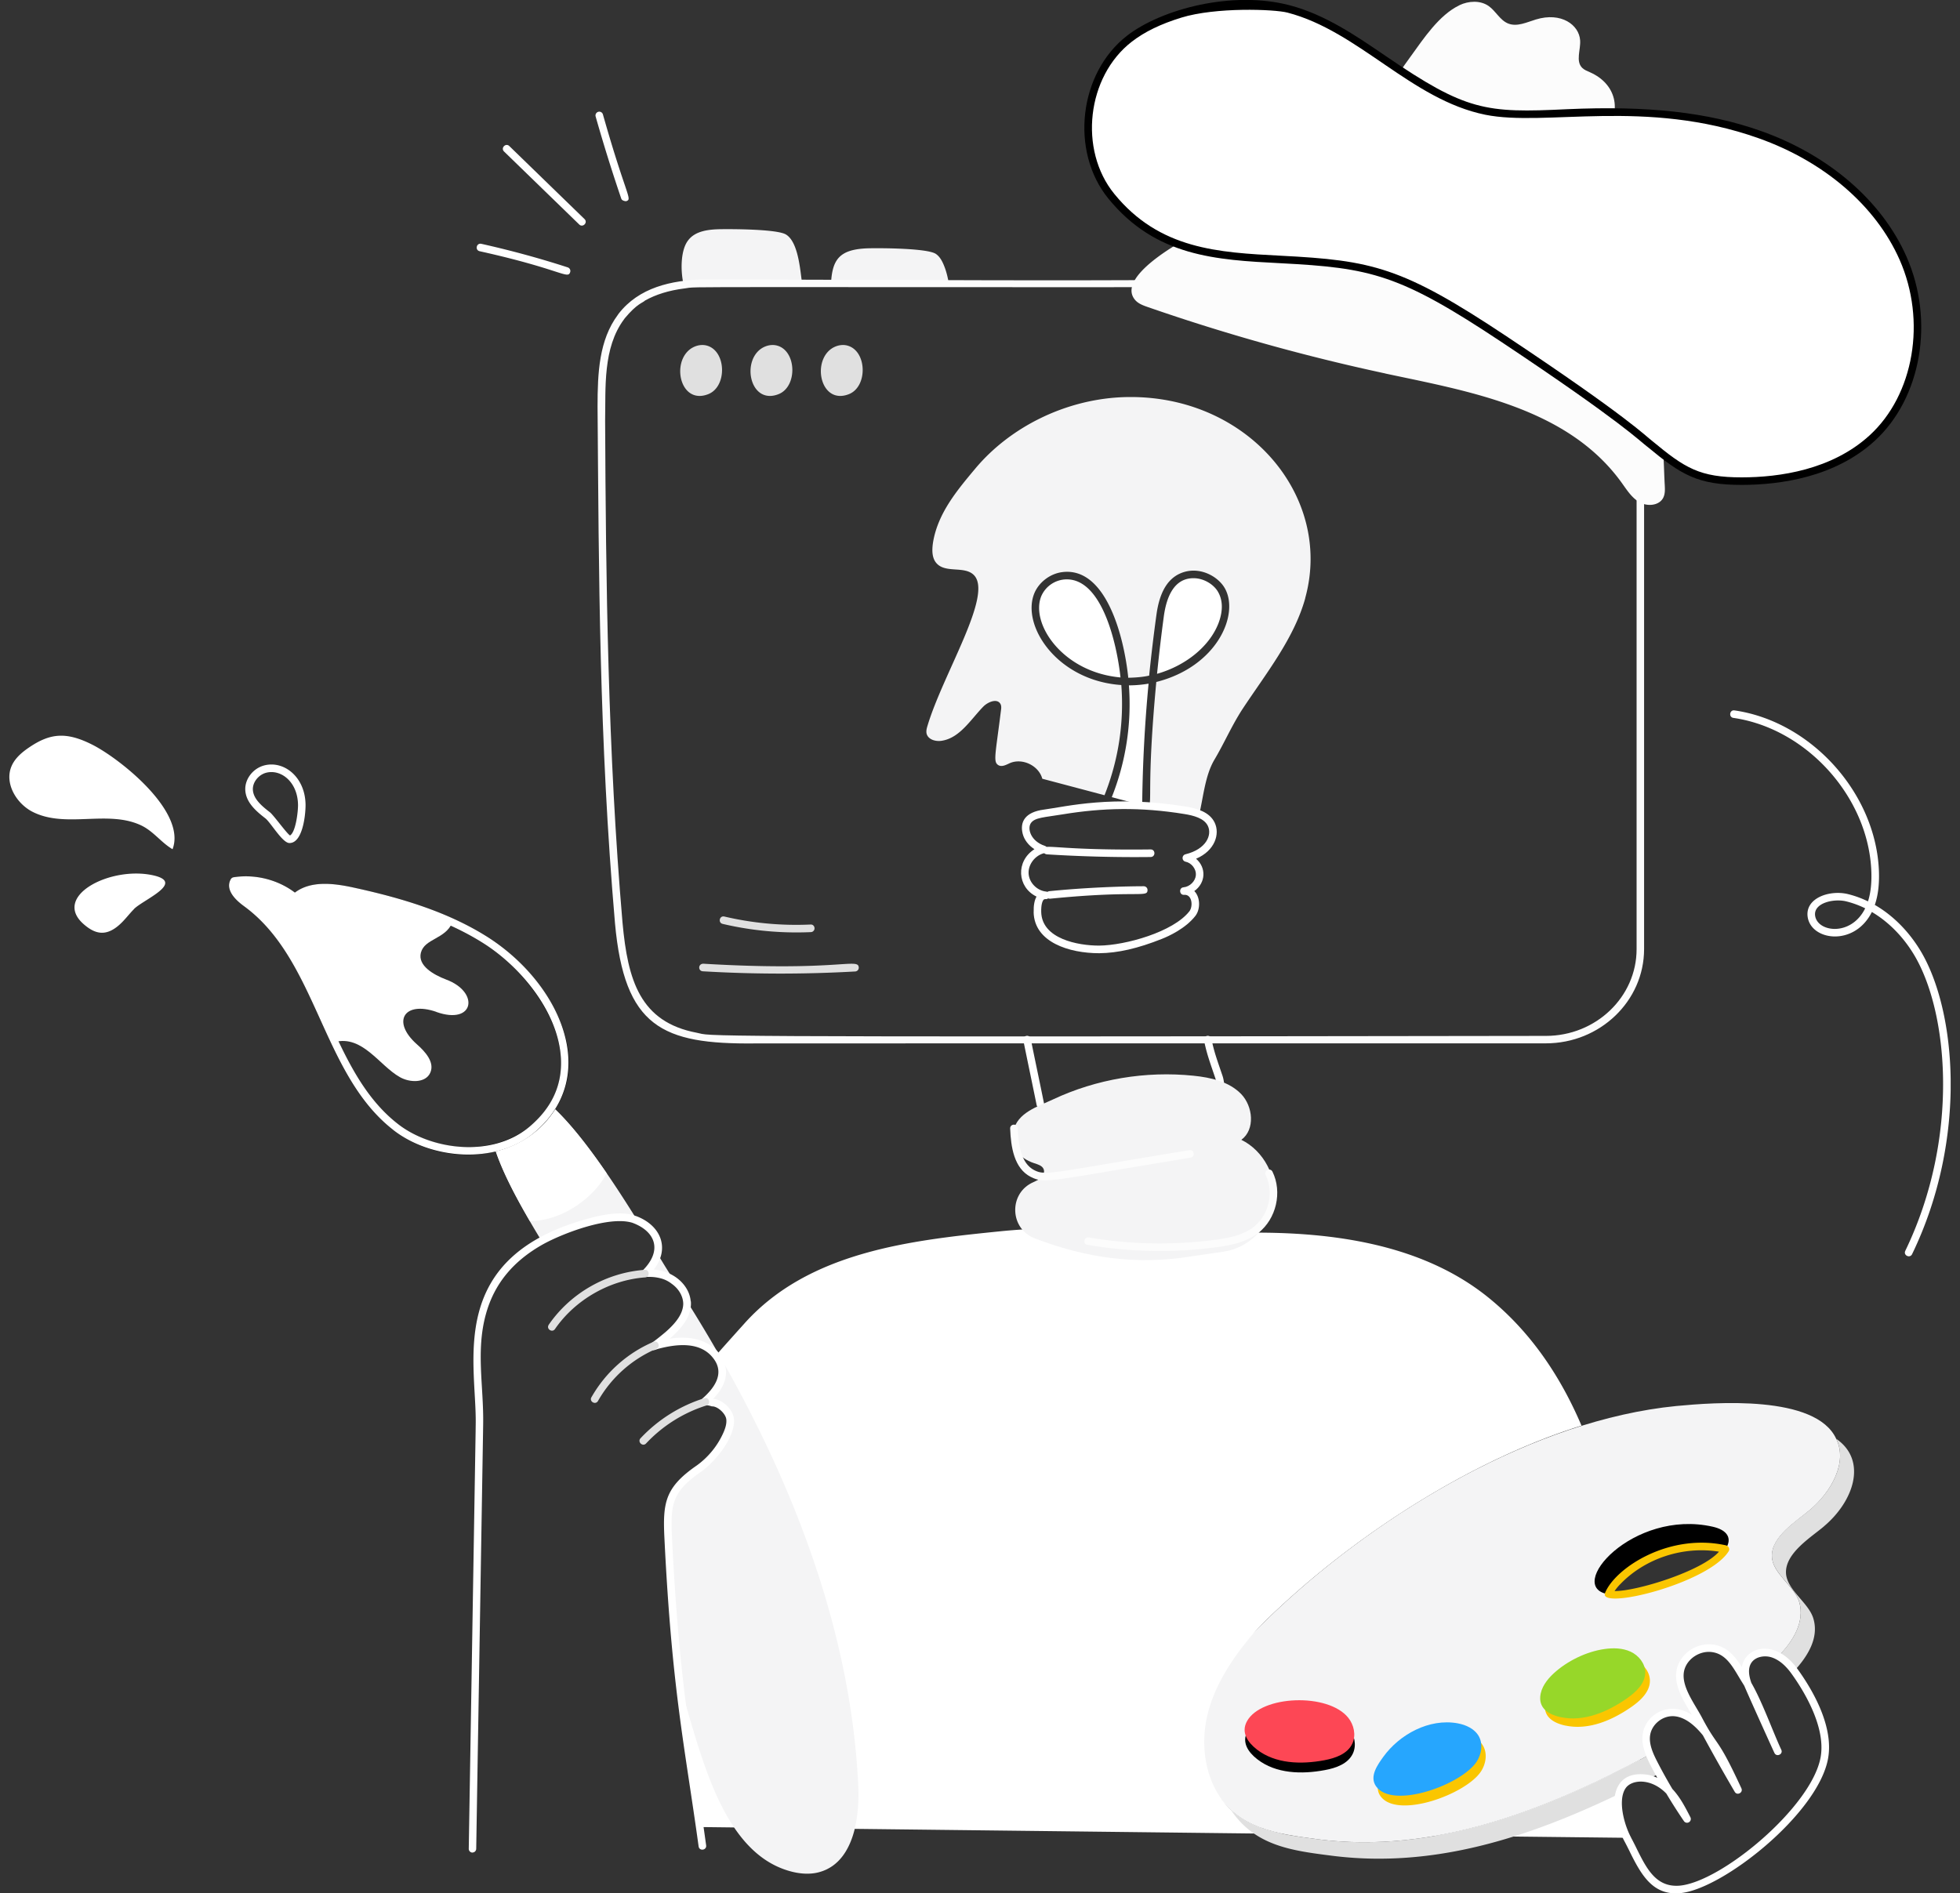 <svg width="207" height="200" fill="none" xmlns="http://www.w3.org/2000/svg"><rect width="100%" height="100%" fill="#333333" stroke="none"/><g clip-path="url(#a)"><path d="M84.69 30.042c-8.738-.048-10.047-.288-12.483.034-.331-1.314-.374-3.626.48-4.7.767-1.008 2.205-1.151 3.486-1.166.935-.014 5.956-.024 6.858.576 1.141.72 1.42 3.122 1.597 4.522.034.24.062.48.062.734zm15.539.02a635.16 635.16 0 0 1-12.47 0c.12-2.677.864-3.794 4.173-3.838 1.055-.019 5.894-.01 6.873.576.431.273.686.753.877 1.213.274.657.432 1.343.542 2.048h.005z" fill="#F4F4F5"/><path d="M128.271 189.124c1.822 2.892 4.35 3.995 7.227 4.589l-45.225-.527-16.388-.192c-1.832-12.024-2.72-18.527-3.31-30.598-.177-3.693.097-5.084 3.248-7.256 1.558-1.123 3.486-3.655 3.295-5.262-.096-.781-1.07-1.712-1.87-1.712a2.767 2.767 0 0 0-.768-.144c1.63-1.429 2.498-3.17 1.136-4.843.303-.379 2.653-2.984 2.974-3.343 6.83-7.659 17.663-8.825 27.178-9.784 8.743-.863 17.41.254 26.186.158 8.791-.081 18.081 1.214 24.987 6.652 4.59 3.631 7.817 8.408 10.086 13.731-11.294 3.525-23.092 11.012-31.907 19.217-5.166 4.796-11.607 11.702-6.844 19.314h-.005zm43.547 5.007-20.128-.226c7.582-1.376 14.565-4.407 21.5-8.023.033.657.033 1.294.033 1.932-3.247.015-2.494 4.173-1.405 6.317zM109.481 116.724c-.466-2.293-.984-4.748-1.406-6.83-.105-.522.681-.671.782-.158.508 2.504.964 4.633 1.405 6.83a.4.4 0 0 1-.311.47.395.395 0 0 1-.47-.312zm19.476-.672c-.672 0-.259-1.136-.604-2.163-.638-1.875-.907-2.594-1.195-3.995-.105-.527.681-.666.782-.163.283 1.382.576 2.158 1.17 3.904.23.686.178 1.319.245 1.976a.4.4 0 0 1-.36.437h-.038v.004z" fill="#fff"/><path d="M129.283 132.205c2.619-.393 4.849-2.618 5.251-5.232.403-2.614-1.059-5.41-3.433-6.571 1.472-1.083 1.247-3.529-.029-4.848-1.281-1.309-3.199-1.736-5.022-1.923-5.05-.518-10.244.345-14.838 2.503-1.588.748-3.775 1.386-4.187 3.348-.355 1.659.6 2.848 2.158 3.376.393.134.873.249 1.036.633.139.336-.057.739-.34.969-.288.235-.643.35-.969.523-2.408 1.275-2.202 4.839.35 5.817 5.415 2.086 10.767 2.849 16.493 1.923" fill="#F4F4F5"/><path d="M108.871 124.325c-1.793-.906-2.11-3.208-2.186-5.112-.02-.528.776-.562.8-.034.068 1.688.327 3.712 1.751 4.431 1.252.634 1.808.25 16.373-2.115.533-.076.643.705.13.792-14.911 2.431-15.328 2.81-16.863 2.038h-.005zm5.986 7.18c-.533-.087-.374-.888.134-.787 4.374.743 8.825.83 13.237.259 1.395-.177 2.978-.446 4.177-1.376 1.602-1.247 2.158-3.655 1.266-5.477-.23-.475.485-.83.72-.355 1.055 2.153.402 4.988-1.492 6.46-1.29 1.002-2.954 1.328-4.566 1.539-4.469.581-9.016.49-13.471-.268l-.005.005zM64.95 97.525c-1.678-19.476-1.702-36.861-1.841-54.568 0-3.597.163-7.04 2.148-9.707.024-.038.048-.076.067-.1 2.144-2.772 5.55-3.559 9.074-3.636 60.717.192 18.7.053 92.667 0 3.626 0 6.571 2.83 6.571 6.312v64.428c0 5.492-4.657 9.957-10.374 9.957-27.835 0-81.636-.005-83.555.009-9.802.101-13.76-1.745-14.757-12.695zm7.31-67.052c-1.598.202-2.984.629-4.125 1.267-.288.283-.816.283-2.168 1.899-.014.038-.034.052-.058.086-2.263 3.031-1.932 7.285-2 10.714.077 16.935.283 34.982 1.837 53.024.557 6.086 1.842 10.494 7.847 11.63 1.841.355-3.972.47 89.674.331 5.28 0 9.577-4.11 9.577-9.16V35.831c0-3.041-2.589-5.516-5.769-5.516-100.576.077-92.869-.096-94.81.159h-.006zM154.134.548c.969-.46 2.192-.528 3.075.081.772.538 1.208 1.52 2.086 1.861.935.365 1.952-.139 2.911-.431 2.676-.816 4.561.56 4.676 2.2.067 1.003-.494 2.197.216 2.907.23.23.551.346.849.48 2.681 1.19 3.429 3.98 1.573 6.402-.777 1.017-1.856 1.756-2.95 2.413-3.721 2.225-8.383 3.64-12.364 1.928-2.757-1.19-7.572-4.883-7.265-8.36.134-1.51 1.189-2.887 2.047-4.071 1.358-1.876 3.003-4.384 5.151-5.405l-.005-.005z" fill="#FCFCFC"/><path d="M146.313 39.457c8.738 1.87 19.227 3.587 24.944 11.52.556.772 1.079 1.616 1.904 2.08.825.466 2.072.365 2.499-.483.201-.403.182-.873.158-1.32-.192-3.376.077-5.476-1.875-8.45-2.398-3.731-5.871-6.685-9.482-9.203-7.582-5.295-9.788-7.333-20.191-9.654-5.64-1.257-11.75-2.067-17.025.283-1.645.733-9.496 4.848-7.386 7.428.331.408.854.6 1.352.773a211.777 211.777 0 0 0 25.102 7.02v.006z" fill="#FCFCFC"/><path d="M117.375 20.734c-3.933-4.83-3.007-12.84 1.918-16.647 1.578-1.218 3.439-2.014 5.343-2.6 15.989-4.925 21.174 7.98 32.315 10.245 6.397 1.3 16.829-1.784 28.886 2.484 6.464 2.288 12.387 6.791 15.155 13.064 2.767 6.273 1.798 14.36-3.257 18.997-3.649 3.343-8.824 4.546-13.774 4.551-4.863.01-6.388-1.194-10.105-4.259-4.738-3.904-9.86-7.314-14.968-10.714-4.038-2.685-8.143-5.405-12.752-6.91-9.957-3.248-21.155 1.117-28.757-8.211h-.004z" fill="#fff"/><path d="M174 47.207c-.772-.576-2.686-2.6-15.342-11.026-10.872-7.232-13.841-7.88-23.442-8.378-6.763-.35-13.151-.682-18.158-6.825-4.076-5.007-3.117-13.275 1.986-17.218 3.64-2.81 11.107-4.786 17.145-3.208 3.741.978 7.002 3.208 10.163 5.367 8.474 5.793 10.527 6.038 19.145 5.616 8.57-.384 14.887.321 20.469 2.297 7.175 2.537 12.781 7.38 15.385 13.28 2.983 6.757 1.573 14.934-3.352 19.452-4.187 3.837-9.947 4.652-14.042 4.657-4.657 0-6.369-1.04-9.957-4.019v.005zM124.751 1.866c-2.168.667-3.875 1.496-5.218 2.537-4.763 3.679-5.631 11.438-1.851 16.076 4.781 5.87 10.997 6.192 17.577 6.532 9.678.499 12.805 1.166 23.84 8.508 12.906 8.59 14.738 10.575 15.41 11.074 3.443 2.853 4.997 3.837 9.448 3.832 3.956-.005 9.505-.782 13.505-4.446 4.681-4.292 6.009-12.086 3.16-18.541-2.517-5.698-7.956-10.383-14.924-12.848-11.923-4.22-22.455-1.18-28.834-2.47-7.812-1.588-13.366-8.825-20.881-10.786-1.396-.365-7.587-.595-11.237.532h.005z" fill="#000"/><path d="M127.806 86.86c.048.047.062.08.096.129h-.015a.332.332 0 0 0-.081-.13zm-9.463-15.3c-6.119-.547-9.534-5.674-8.378-8.57a2.943 2.943 0 0 1 2.7-1.79c3.702 0 5.271 6.662 5.674 10.36h.004zm2.288 13.285c0 .081.014.177.082.24l-3.295-.878a26.62 26.62 0 0 0 1.808-11.812c.676 0 1.352-.058 2.077-.178-.399 4.206-.624 8.441-.672 12.628zm8.009-18.896c-.992 2.431-3.515 4.398-6.441 5.227.207-2.047.446-4.076.72-6.105.283-2.033 1.079-3.995 3.131-3.995 1.118 0 2.173.686 2.605 1.472.657 1.166.35 2.494-.015 3.406v-.005z" fill="#fff"/><path d="M137.848 63.2c-1.184 4.255-4.124 7.914-6.618 11.688-1.137 1.741-1.933 3.612-2.988 5.386-.959 1.631-1.151 3.885-1.582 5.722-1.094-.49-4.206-.772-5.405-.83.503-.335-.192-1.856.863-13.126 6.417-1.621 8.8-7.127 7.242-9.894-.686-1.214-2.446-2.206-4.173-1.76-1.693.446-2.7 1.932-3.055 4.57a181.84 181.84 0 0 0-.767 6.412c-.72.159-1.472.207-2.206.226-.47-4.547-2.413-11.74-6.969-11.16-1.28.158-2.479 1.07-2.959 2.254-1.381 3.424 2.422 9.208 9.194 9.673a26.076 26.076 0 0 1-1.775 11.64l-6.57-1.741c-.369-1.377-2.077-2.206-3.391-1.664-.398.177-.849.446-1.232.24-.59-.346-.341-.989.254-5.77.034-.225.062-.465-.034-.672-.321-.657-1.309-.273-1.822.24-1.343 1.377-2.48 3.31-4.379 3.612-.638.11-1.453-.11-1.616-.753-.062-.274.014-.561.096-.83 1.66-5.54 6.968-13.846 4.892-15.922-.974-.974-2.911-.192-3.885-1.185-.575-.576-.542-1.501-.417-2.302.527-3.084 2.542-5.468 4.508-7.817 3.645-4.317 9.338-7.146 15.217-7.468 13.137-.676 22.618 10.283 19.568 21.232h.009z" fill="#F4F4F5"/><path d="M126.655 85.996c.398.144.753.37 1.007.672-.254-.255-.609-.384-1.041-.514a.598.598 0 0 0 .034-.158z" fill="#fff"/><path d="M109.169 96.355c-.019-.724.086-1.276.302-1.645-2.053-.992-2.216-3.74-.221-5.007-.628-.407-1.079-.988-1.242-1.63-.312-1.247.24-2.288 2.235-2.552 2.374-.316 7.261-1.573 14.968-.326 1.142.187 2.523.547 3.074 1.703.571 1.19.039 2.959-1.966 3.813 1.103.95 1.026 2.55-.187 3.414.638.628.667 1.914.115 2.624-1.036 1.333-2.815 2.143-3.534 2.426-2.557 1.017-4.662 1.497-6.624 1.516-3.179 0-6.848-1.16-6.925-4.326l.005-.01zm1.199-1.376c-.072 0-.111.024-.139.053-.139.13-.283.537-.264 1.304.067 2.84 3.885 3.554 6.12 3.55 2.767-.025 7.831-1.44 9.534-3.631.393-.504.302-1.794-.552-1.732-.518.058-.599-.753-.067-.796.657-.058 1.252-.647 1.3-1.29.048-.633-.451-1.285-1.089-1.415-.417-.086-.427-.676-.014-.782 2.22-.541 2.825-2.052 2.369-2.997-.393-.82-1.53-1.103-2.479-1.256-4.629-.753-8.648-.658-12.844.033-1.923.321-2.959.321-3.372.93-.398.585-.009 1.91 1.473 2.398.383.125.355.681-.039.768-.968.216-1.717 1.175-1.673 2.139.043.964.877 1.827 1.856 1.923.532.058.436.858-.082.796h-.038v.005z" fill="#fff"/><path d="M110.55 90.241a.398.398 0 0 1-.374-.422c.053-.835.715.034 11.347-.091.528 0 .532.791 0 .8-3.803.044-7.472-.062-10.983-.282l.01-.005zm.326 4.69c-.503 0-.542-.748-.038-.796 5.491-.546 10.124-.518 9.956-.518.221 0 .398.178.398.398 0 .85-.997-.004-10.277.916h-.039z" fill="#fff"/><path d="M67.33 128.953c-2.404-1.203-7.871.888-10.135 2.125-1.697-2.786-3.995-6.772-4.954-9.832 2.791-.642 4.892-2.422 6.09-4.35 3.2 2.931 6.7 8.36 9.003 12.053l-.005.004zm.848 5.53c.59-.59 1.103-1.28 1.261-2.048 1.4 2.346 1.29 2.053 1.76 2.863-.369-.287-1.899-.844-3.021-.815zm22.095 58.702c-.528 2.144-1.63 3.967-3.693 4.557-.974.287-2.077.206-3.07-.063-7.193-1.923-9.423-12.081-11.735-19.855-.504-4.148-.974-10.786-1.2-15.429-.177-3.692.097-5.083 3.248-7.256 1.558-1.122 3.486-3.654 3.295-5.261-.096-.782-1.07-1.712-1.87-1.712a2.696 2.696 0 0 0-.768-.144c.911-.801 1.774-1.837 1.808-3.036 0-2.134-2.513-4.335-7.276-2.748 1.478-1.045 3.52-2.681 3.564-4.474 0-.111 0-.226-.034-.322 9.736 15.501 17.227 33.006 18.095 51.077.082 1.501-.014 3.165-.369 4.666h.005z" fill="#F4F4F5"/><path d="M9.74 78.659c-2.749-1.386-4.451-1.214-6.672.297-.748.508-1.477 1.122-1.841 1.957-.782 1.784.465 3.937 2.191 4.83 3.487 1.798 7.919-.217 11.453 1.428 1.324.614 2.153 1.837 3.353 2.533 1.505-3.981-5.592-9.587-8.484-11.045zm4.417 17.366c-.547.551-1.003 1.19-1.588 1.697-1.415 1.233-2.542.921-3.688-.062-3.467-2.959 2.72-6.182 7.242-5.208 3.534.758-1.003 2.585-1.971 3.568l.005.005zM30.583 89.052h-.03c-.747-.03-1.97-2.188-2.546-2.624-.978-.758-2.029-1.669-2.1-2.959-.067-1.19.844-2.345 2.071-2.633 2.058-.484 4.26 1.266 4.293 4.177 0 1.242-.35 4.038-1.693 4.038h.005zm-2.417-7.439c-.85.197-1.502 1.012-1.459 1.813.053.954.912 1.693 1.79 2.369.398.307 1.77 2.23 2.134 2.46.004-.01.048-.028.1-.081.533-.523.753-2.49.744-3.151-.03-2.398-1.756-3.77-3.31-3.41zm35.902 42.319c-1.233 2.47-4.619 5.05-8.105 5.05-1.473-2.508-2.96-5.29-3.727-7.735a9.817 9.817 0 0 0 6.091-4.35c1.904 1.741 3.9 4.35 5.74 7.035z" fill="#fff"/><path d="M41.489 119.323c-7.564-5.894-7.938-17.936-15.717-23.6-1.88-1.343-1.678-2.37-1.39-2.859a.395.395 0 0 1 .282-.192c2.278-.354 4.672.245 6.485 1.612 1.716-1.285 4.114-.983 6.263-.504 5.108 1.103 9.865 2.528 14.32 5.348 5.372 3.534 11.065 11.448 6.936 17.989-3.698 5.938-12.216 6.144-17.18 2.211v-.005zm-16.48-25.898c-.124.6.802 1.338 1.233 1.645 8.091 5.895 8.293 17.817 15.745 23.62 4.6 3.645 12.566 3.521 16.01-2.004 3.798-6.019-1.746-13.64-6.691-16.892-4.345-2.748-9.017-4.148-14.062-5.237-5.837-1.304-5.558 1.19-6.34.542-1.611-1.319-3.798-1.933-5.894-1.674z" fill="#000"/><path d="M46.078 106.883c-3.41-1.175-4.748 1.036-2.048 3.429.883.777 1.904 1.909 1.41 3.007-.493 1.098-2.153 1.06-3.208.461-2.182-1.228-3.928-4.451-6.882-3.712-2.485-5.358-4.671-11.261-9.352-14.671-.777-.566-1.765-1.487-1.271-2.331 2.259-.355 4.657.283 6.422 1.731 1.62-1.448 4.09-1.098 6.177-.638 3.563.777 7.127 1.732 10.445 3.29-.733 1.765-2.93 1.684-3.319 3.185-.354 1.376 1.343 2.331 2.648 2.83 3.587 1.323 2.997 4.858-1.022 3.429v-.01z" fill="#fff"/><path d="M41.489 119.323c-7.54-5.899-7.986-17.965-15.726-23.605-1.765-1.285-1.727-2.264-1.382-2.859a.42.42 0 0 1 .284-.191c2.268-.355 4.666.244 6.479 1.616 1.707-1.29 4.115-.988 6.268-.513 4.897 1.07 9.956 2.537 14.316 5.357 7.453 4.896 11.807 14.546 4.695 20.512-4.062 3.41-10.944 2.853-14.934-.312v-.005zM25.015 93.425c-.12.566.695 1.262 1.223 1.645 8.014 5.842 8.335 17.827 15.75 23.625 3.558 2.82 10.004 3.621 13.927.326 2.369-1.99 3.486-4.431 3.323-7.261-.283-4.849-4.191-9.505-7.942-11.966-4.234-2.743-9.256-4.2-14.052-5.246-5.99-1.32-5.534 1.227-6.345.556-1.607-1.324-3.793-1.947-5.884-1.679zm24.89 102.269h-.004a.398.398 0 0 1-.394-.408c1.012-61.493.662-40.286.734-44.871.106-6.56-3.27-17.769 12.287-21.802 3.377-.868 4.47-.173 4.633-.163 2.604.95 3.65 3.4 1.885 5.654 2.37.211 3.76 1.842 3.894 3.295.034.067.034.221.034.36-.034 1.472-1.132 2.695-2.259 3.654 3.938-.637 5.966 1.569 5.966 3.573-.024.945-.47 1.856-1.362 2.782.964.053 2.067 1.084 2.187 2.062.22 1.808-1.789 4.432-3.458 5.631-3.045 2.1-3.247 3.41-3.079 6.911.791 16.09 2.192 22.19 3.607 32.554.077.518-.71.648-.792.12-1.482-10.723-2.83-16.555-3.616-32.636-.177-3.688.072-5.299 3.415-7.606a8.568 8.568 0 0 0 2.849-3.54c.158-.374.33-.868.273-1.343-.072-.599-.901-1.362-1.472-1.362a.423.423 0 0 1-.135-.024c-.546-.191-.882-.009-1.011-.388a.4.4 0 0 1 .115-.432c1.448-1.271 2.306-2.791 1.088-4.292-1.338-1.688-3.717-1.492-5.808-.935a4.783 4.783 0 0 1-.36.12c-.436.143-.733-.442-.359-.705.566-.398 1.089-.83 1.525-1.195.854-.753 1.842-1.779 1.87-2.963 0-.715-.388-1.545-1.203-2.125a3.19 3.19 0 0 0-1.099-.566c-1.376-.374-1.855.058-2.062-.417a.405.405 0 0 1 .087-.441c2.11-2.106 1.347-4.139-1.108-5.036-2.422-.734-7.213 1.065-9.4 2.264-3.2 1.788-5.18 4.21-6.057 7.395-1.07 3.875-.226 7.577-.288 11.601-.072 4.59.273-16.623-.734 44.871a.396.396 0 0 1-.398.393l.01.01z" fill="#fff"/><path d="M57.953 139.936c2.297-3.338 6.081-5.505 10.129-5.798.504-.067.604.758.058.796-3.746.269-7.396 2.36-9.525 5.453-.302.437-.96-.019-.657-.451h-.005zm9.697 11.99a15.673 15.673 0 0 1 6.73-4.23c.512-.153.738.605.239.763a14.864 14.864 0 0 0-6.383 4.014c-.36.388-.945-.163-.586-.547zm-5.184-4.335a13.748 13.748 0 0 1 6.542-5.846c.494-.207.796.527.311.733a12.96 12.96 0 0 0-6.162 5.506c-.26.46-.955.067-.696-.393h.005zM74.221 102.6c-.499-.033-.518-.777.048-.801 14.287.849 16.373-.662 16.426.398a.4.4 0 0 1-.374.422c-5.209.293-10.57.307-16.1-.019zm9.884-4.105c-2.623 0-5.232-.302-7.784-.902-.513-.12-.335-.901.183-.777 2.973.7 6.033.983 9.102.844.24-.019.408.163.418.384a.4.4 0 0 1-.38.417c-.512.024-1.026.034-1.539.034zM72.75 36.996c.513-.45 1.246-.67 1.904-.489 2.066.571 2.158 4.346.138 5.132-2.834 1.103-3.865-3.031-2.042-4.643zm7.424 0c.513-.45 1.246-.67 1.904-.489 2.067.571 2.158 4.346.139 5.132-2.83 1.103-3.866-3.031-2.043-4.643zm7.428 0c.514-.45 1.247-.67 1.904-.489 2.068.571 2.159 4.346.14 5.132-2.83 1.103-3.866-3.031-2.043-4.643zm87.637 150.339c-.37.191-.734.383-1.118.575-1.511-.302-2.753.096-3.117 1.583-9.669 4.642-19.616 7.884-30.296 6.537-4.254-.542-8.153-1.022-10.709-4.844 2.532 2.302 5.817 2.638 9.222 3.103 12.153 1.544 23.807-2.979 34.708-8.791.096-.048.207-.11.302-.158.144.35.322.705.494 1.055.159.321.336.638.514.944v-.004zm4.959-4.235a12.525 12.525 0 0 0-.849-.926c.096-.048.177-.11.254-.177.192.383.384.734.59 1.103h.005zm12.421-21.855c-1.357 1.151-4.091 2.815-3.995 4.925.082 1.775 2.364 3.103 2.878 4.763.637 2.047-.562 3.999-2.015 5.577-.446-.623-1.007-1.213-1.678-1.568 1.544-1.544 2.839-3.64 2.206-5.755-.513-1.664-2.815-2.988-2.878-4.763-.096-2.11 2.638-3.774 3.995-4.925 2.269-1.904 4.034-5.04 2.796-7.515 3.3 2.273 1.885 6.575-1.309 9.256v.005z" fill="#E0E0E0"/><path d="M193.927 151.988c-2.143-4.685-12.886-3.851-16.896-3.467-14.963 1.477-31.025 11.155-41.916 21.294-5.165 4.796-11.606 11.702-6.844 19.313 2.599 4.096 6.431 4.552 10.949 5.165 12.153 1.545 23.807-2.978 34.708-8.791.096-.047.207-.11.302-.158-.273-.657-.446-1.357-.35-2.048.159-1.261 1.281-2.287 2.542-2.383 1.055-.096 2.048.431 2.926 1.261.096-.048.177-.11.254-.177-1.247-2.183-2.681-4.13-2.029-5.914.48-1.295 1.904-2.158 3.295-1.966 1.861.259 2.628 2.033 3.726 3.789-.287-.849-.431-1.712 0-2.413.523-.877 1.952-1.28 3.214-.542 1.544-1.544 2.839-3.64 2.206-5.755-.513-1.664-2.815-2.988-2.878-4.762-.096-2.11 2.638-3.774 3.995-4.925 2.269-1.904 4.034-5.041 2.796-7.516v-.005zm-24.042 16.417c.226-.542.657-1.055.993-1.391 2.863-2.94 7.275-4.283 11.304-3.391l.048.034c-1.664 2.662-10.076 5.17-12.34 4.748h-.005z" fill="#F4F4F5"/><path d="M182.225 163.657c-.022-.022-.038-.034-.048-.034-4.028-.896-8.441.446-11.304 3.391-.335.336-.767.849-.992 1.391-4.672-.71 2.541-9.055 11.016-7.132 1.439.326 2.139 1.161 1.328 2.384z" fill="#000"/><path d="M169.516 168.256c1.093-2.647 6.762-6.345 12.752-5.021.283.062.461.374.298.633-2.12 3.395-13.827 6.287-13.05 4.383v.005zm1.002-.187c2.341.019 9.242-2.105 11.026-4.163-3.769-.604-7.76.691-10.383 3.391a5.183 5.183 0 0 0-.643.772zm-5.165 14.215c-1.17-.245-2.288-.844-2.192-2.158.072-.983.715-1.823 1.415-2.47 1.415-1.309 3.463-2.312 5.381-2.58.926-.13 1.904-.111 2.753.283.849.398 1.53 1.232 1.54 2.168.009 1.175-.979 2.1-1.943 2.772-2.033 1.419-4.527 2.489-6.954 1.98v.005zm-10.963.777c.906.163 1.832.59 2.268 1.4.437.816.264 1.861-.235 2.638-1.568 2.441-8.896 5.108-10.637 2.614-.724-1.036.153-2.254.767-3.108 1.717-2.379 4.854-4.081 7.841-3.544h-.004z" fill="#FAC600"/><path d="M164.859 181.397c-1.17-.244-2.287-.844-2.192-2.158.072-.983.715-1.822 1.415-2.47 1.415-1.309 3.463-2.312 5.381-2.58.926-.13 1.904-.11 2.753.283.849.398 1.53 1.232 1.54 2.168.009 1.175-.979 2.1-1.943 2.772-2.033 1.419-4.527 2.489-6.954 1.98v.005z" fill="#97D729"/><path d="M153.929 182.035c.907.163 1.832.59 2.269 1.4.436.816.263 1.861-.235 2.638-1.569 2.441-8.897 5.108-10.638 2.614-.724-1.036.154-2.254.768-3.108 1.717-2.379 4.853-4.081 7.841-3.544h-.005z" fill="#26A6FE"/><path d="M132.784 185.833c-.95-.738-1.688-1.784-1.026-2.978 1.515-2.738 8.575-3.017 10.695-.355.589.739.839 1.823.436 2.71-.508 1.112-1.803 1.554-2.969 1.769-2.455.461-5.17.384-7.136-1.146z" fill="#000"/><path d="M132.726 184.787c-.949-.738-1.688-1.784-1.026-2.978 1.516-2.738 8.575-3.017 10.695-.355.59.739.839 1.823.436 2.71-.508 1.113-1.803 1.554-2.968 1.774-2.456.461-5.17.384-7.137-1.146v-.005z" fill="#FD4755"/><path d="M129.451 191.77c-2.686-2.532-3.727-6.867-2.652-11.045 2.623-10.215 17.26-19.514 26.094-25.178.442-.288.883.383.432.671-8.609 5.525-23.203 14.781-25.749 24.709-1.003 3.899-.048 7.928 2.426 10.263.384.365-.163.945-.546.58h-.005zm42.708 3.895c-.197-.394-.389-.782-.59-1.156-.806-1.482-1.665-4.436-.537-6.067.398-.575 1.218-1.209 2.896-.983.37.053.739.168 1.103.336-.801-1.454-1.741-3.06-1.549-4.557.274-2.129 2.782-3.654 5.194-2.095-.94-1.612-2.134-3.401-1.472-5.204.542-1.477 2.144-2.431 3.722-2.22 1.496.201 2.34 1.28 3.031 2.378.359-2.172 3.52-3.05 5.87.187 1.477 2.034 3.861 5.967 3.242 9.453-1.041 5.861-11.242 13.908-15.673 14.244-2.811.235-4.034-1.88-5.242-4.316h.005zm.11-1.535c.206.379.408.782.604 1.185 1.036 2.091 2.034 4.043 4.465 3.875 4.408-.336 14.014-8.321 14.944-13.587.585-3.314-1.976-7.29-3.103-8.844-.652-.897-1.362-1.467-2.11-1.698-.719-.22-1.712-.072-2.134.633-.341.571-.24 1.305.029 2.072 1.16 2.01 2.268 5.151 3.16 7.06.226.48-.499.815-.724.34-.24-.508-3.021-6.661-3.165-7.059-.154-.264-.264-.417-.619-1.017-.734-1.228-1.429-2.388-2.806-2.575-1.194-.168-2.455.585-2.863 1.697-.614 1.679.988 3.669 1.813 5.242 1.679 3.185 1.588 1.928 3.99 7.098l.163.35c.211.456-.45.811-.705.37a203.077 203.077 0 0 1-3.362-5.966c-1.002-1.243-2.172-2.111-3.385-2.015-1.094.091-2.058.988-2.192 2.043-.125.96.336 1.943.815 2.868a53.35 53.35 0 0 0 1.54 2.772c.815.864 1.366 1.943 1.904 2.988a.397.397 0 0 1-.154.523.394.394 0 0 1-.532-.12 56.733 56.733 0 0 1-1.856-2.906c-1.612-1.664-3.655-1.501-4.297-.571-.864 1.252-.163 3.861.58 5.228v.014zM61.176 23.716l-7.942-7.712c-.379-.37.177-.94.556-.576l7.942 7.712c.384.374-.182.936-.556.576zM65.622 21.006a173.465 173.465 0 0 1-2.715-8.7.4.4 0 0 1 .274-.493.396.396 0 0 1 .494.273c2.484 8.762 3.15 8.935 2.455 9.165-.043.014-.431-.033-.508-.25v.005zM50.658 26.537c-.517-.115-.345-.892.173-.782 3.07.686 6.144 1.52 9.127 2.489a.4.4 0 0 1 .259.503c-.26.792-.93-.292-9.559-2.21zM201.217 132.138c5.774-11.942 4.58-25.237.911-31.313-1.16-1.919-2.705-3.468-4.436-4.49-1.842 3.699-6.455 3.032-6.786.485-.25-1.966 2.331-2.844 4.263-2.374.72.178 1.43.437 2.115.768.274-.859.394-1.885.355-3.094-.254-7.855-6.791-15.16-14.57-16.287-.527-.076-.403-.873.115-.791 8.149 1.175 14.988 8.825 15.256 17.05.043 1.362-.1 2.517-.436 3.496 1.885 1.088 3.558 2.753 4.81 4.82 3.832 6.345 4.998 19.941-.873 32.07-.23.475-.949.13-.719-.345l-.005.005zm-9.52-35.428c.226 1.765 3.803 2.254 5.29-.762a9.882 9.882 0 0 0-2.005-.734c-1.314-.322-3.453.163-3.285 1.496z" fill="#fff"/></g><defs><clipPath id="a"><path fill="#fff" transform="translate(.987)" d="M0 0h205.026v200H0z"/></clipPath></defs></svg>